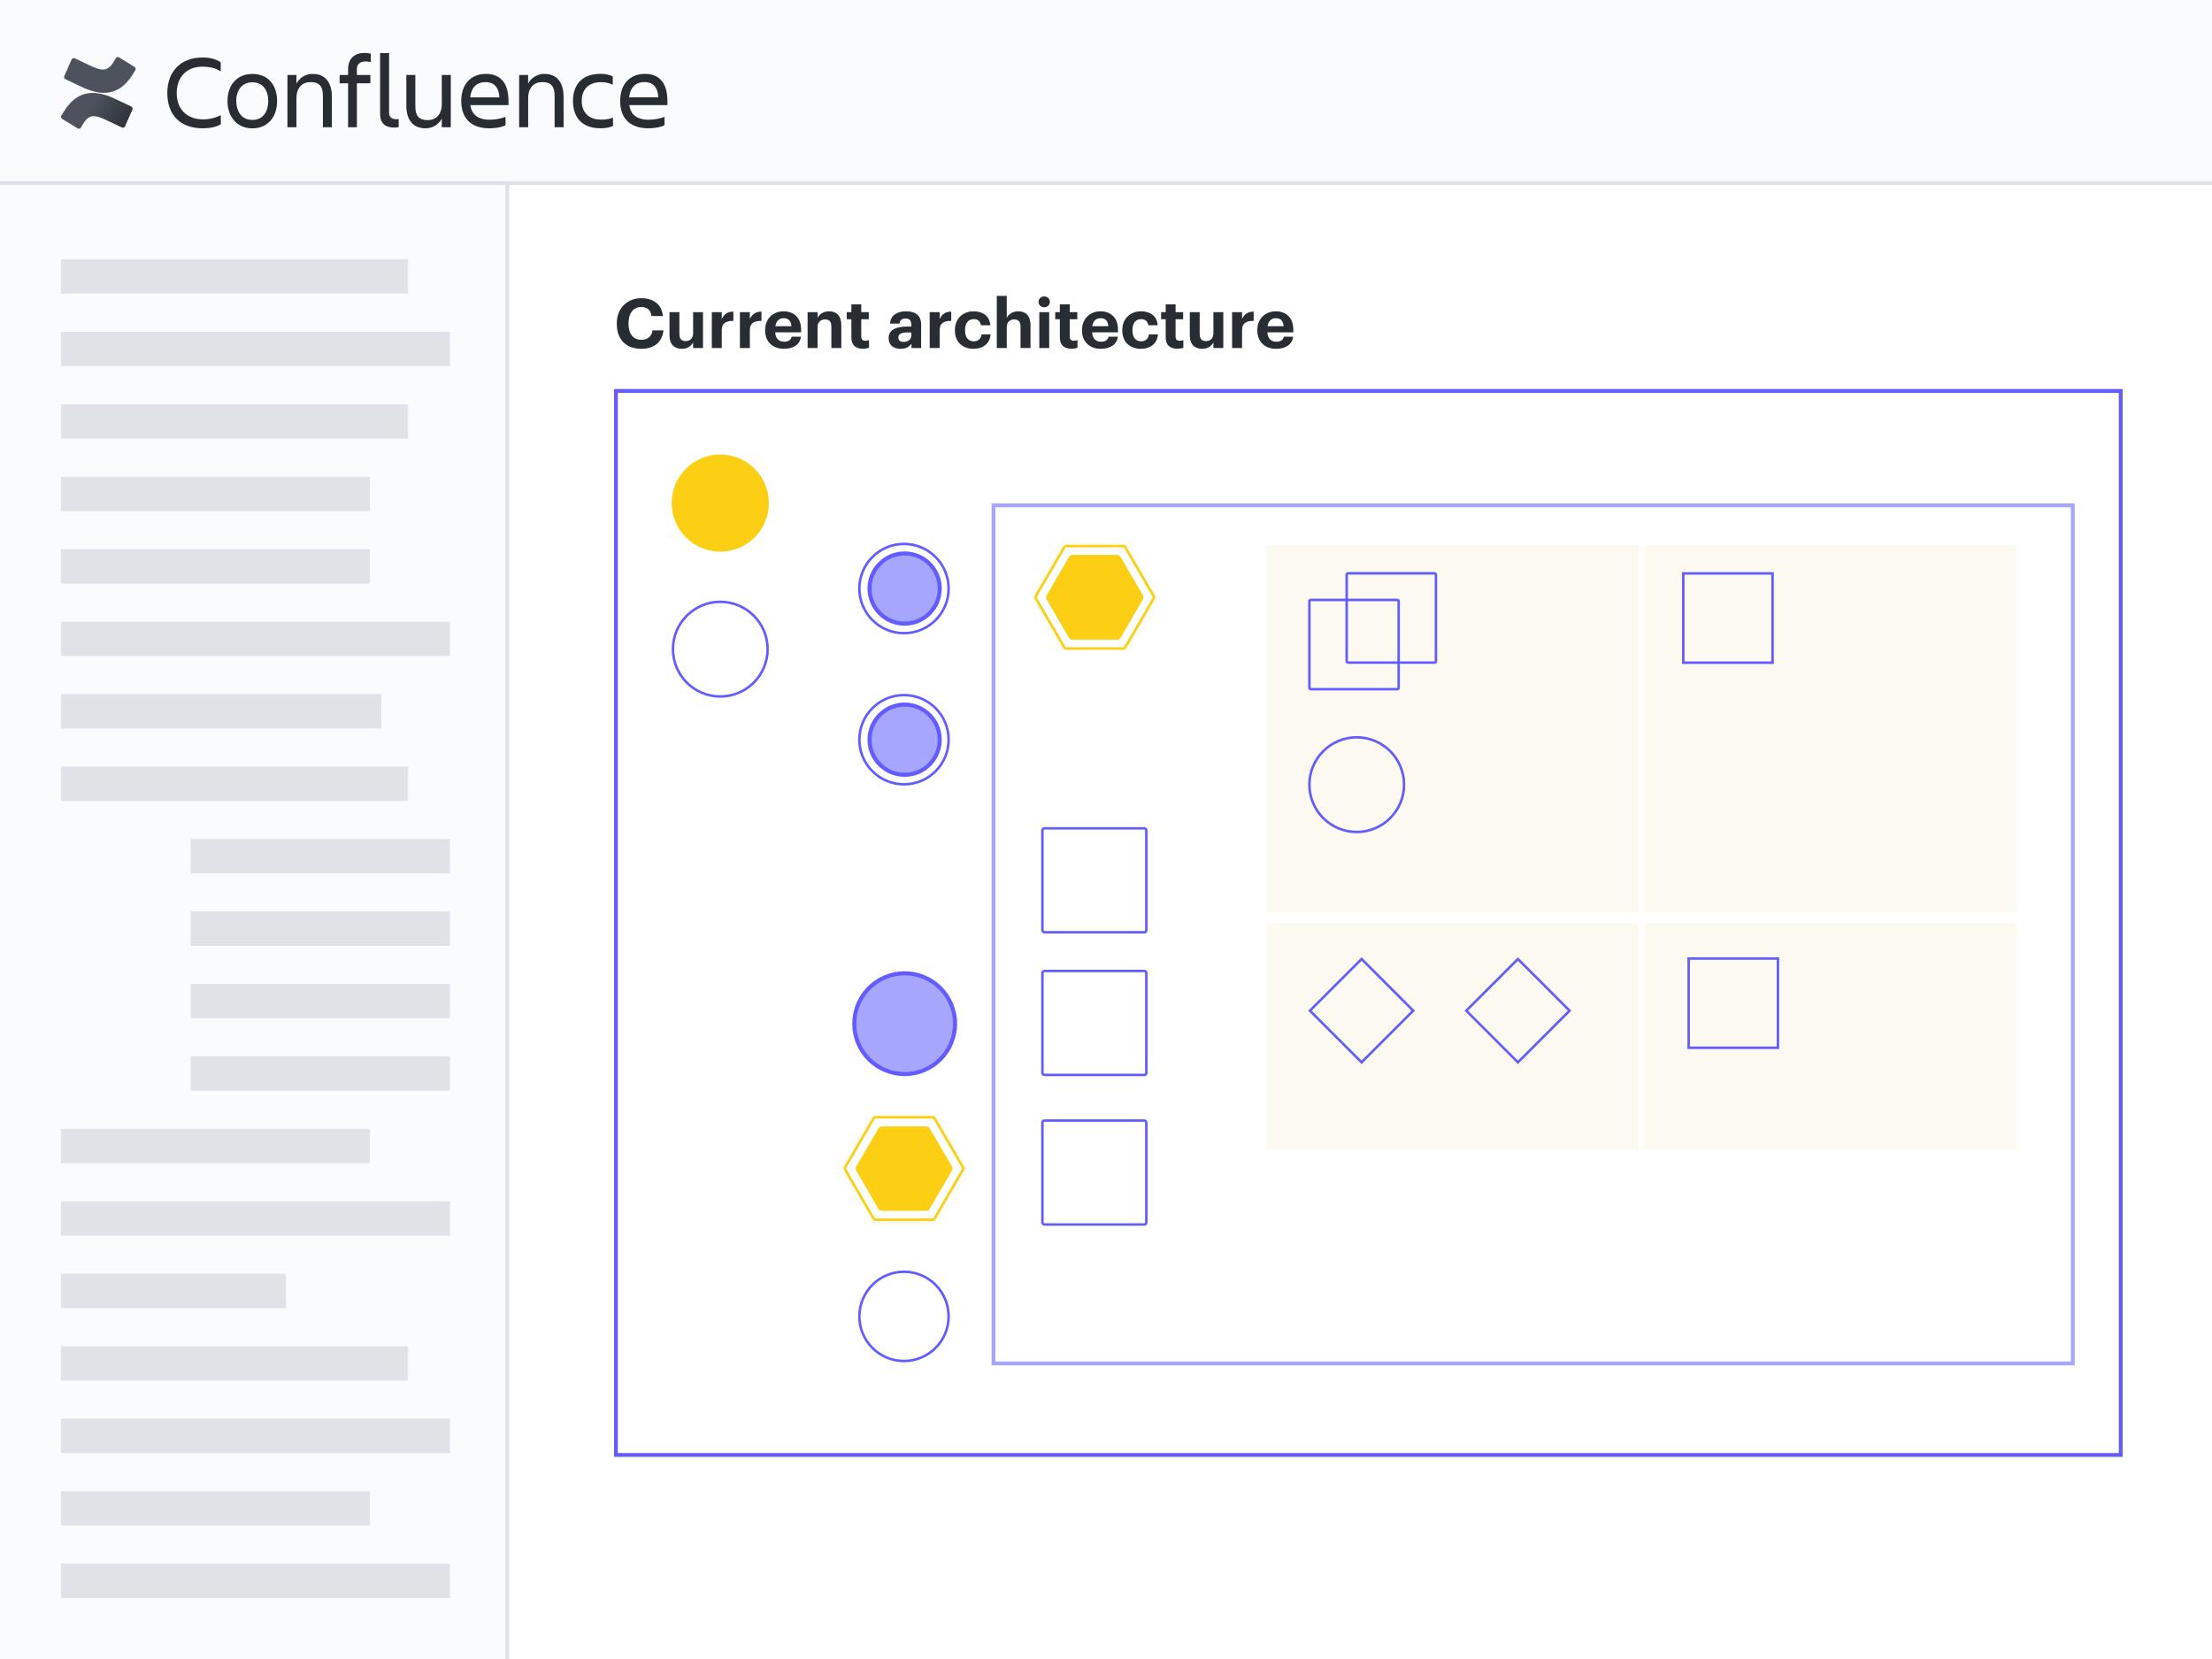 <svg width="540" height="405" viewBox="0 0 540 405" fill="none" xmlns="http://www.w3.org/2000/svg">
<rect x="0" y="0" width="540" height="405" fill="#808080" stroke="none"/>
<g clip-path="url(#clip0)">
<rect width="540" height="405" fill="white"/>
<rect x="-6.518" y="-5.586" width="556.759" height="50.276" fill="#FAFBFC" stroke="#DFE3E8" stroke-width="0.931"/>
<rect x="-18.621" y="44.69" width="142.448" height="375.207" fill="#FAFBFC" stroke="#DFE3E8" stroke-width="0.931"/>
<path d="M53.914 30.324C52.867 31.014 51.208 31.319 49.473 31.319C43.962 31.319 40.844 28.001 40.844 22.718C40.844 17.613 43.959 14.04 49.421 14.04C51.054 14.04 52.687 14.347 53.888 15.214V17.433C52.687 16.668 51.362 16.273 49.421 16.273C45.491 16.273 43.141 18.884 43.141 22.73C43.141 26.576 45.566 29.138 49.549 29.138C51.06 29.151 52.552 28.8 53.9 28.117L53.914 30.324Z" fill="#282C33"/>
<path d="M55.535 24.659C55.535 20.83 57.783 18.049 61.627 18.049C65.47 18.049 67.648 20.83 67.648 24.659C67.648 28.488 65.429 31.331 61.627 31.331C57.824 31.331 55.535 28.488 55.535 24.659ZM57.682 24.659C57.682 27.084 58.88 29.277 61.612 29.277C64.344 29.277 65.49 27.084 65.49 24.659C65.49 22.234 64.316 20.09 61.612 20.09C58.909 20.09 57.667 22.231 57.667 24.659H57.682Z" fill="#282C33"/>
<path d="M81.022 31.064H78.829V23.357C78.829 21.059 77.91 20.038 75.816 20.038C73.785 20.038 72.37 21.39 72.37 23.969V31.064H70.174V18.301H72.361V20.392C72.752 19.668 73.336 19.065 74.048 18.651C74.76 18.237 75.572 18.028 76.396 18.046C79.331 18.046 81.014 20.076 81.014 23.583L81.022 31.064Z" fill="#282C33"/>
<path d="M87.126 18.304H90.418V20.334H87.126V31.067H84.979V20.334H82.914V18.304H84.979V16.9C84.979 14.524 86.308 12.917 89.04 12.917C89.54 12.915 90.039 12.983 90.52 13.12V15.136C90.065 15.05 89.604 15.008 89.142 15.009C87.787 15.009 87.111 15.8 87.111 16.949L87.126 18.304Z" fill="#282C33"/>
<path d="M96.211 31.142C94.12 31.142 92.791 30.147 92.791 27.797V12.966H94.987V27.542C94.987 28.703 95.753 29.1 96.695 29.1C96.909 29.104 97.123 29.095 97.336 29.074V31.04C96.966 31.119 96.589 31.153 96.211 31.142Z" fill="#282C33"/>
<path d="M99.197 18.304H101.393V26.002C101.393 28.299 102.31 29.32 104.404 29.32C106.434 29.32 107.85 27.969 107.85 25.39V18.304H110.046V31.067H107.85V28.972C107.459 29.697 106.875 30.299 106.164 30.713C105.453 31.127 104.641 31.336 103.818 31.319C100.883 31.319 99.197 29.289 99.197 25.782V18.304Z" fill="#282C33"/>
<path d="M119.464 31.319C114.689 31.319 112.598 28.563 112.598 24.648C112.598 20.793 114.741 18.037 118.622 18.037C122.553 18.037 124.134 20.766 124.134 24.648V25.654H114.817C115.124 27.824 116.528 29.228 119.539 29.228C120.86 29.226 122.171 28.992 123.411 28.537V30.568C122.373 31.116 120.766 31.319 119.464 31.319ZM114.793 23.777H121.915C121.787 21.402 120.714 20.05 118.518 20.05C116.197 20.038 115.023 21.544 114.793 23.766V23.777Z" fill="#282C33"/>
<path d="M137.589 31.064H135.393V23.357C135.393 21.059 134.473 20.038 132.382 20.038C130.352 20.038 128.936 21.39 128.936 23.969V31.064H126.74V18.301H128.924V20.392C129.315 19.668 129.899 19.065 130.61 18.651C131.321 18.237 132.133 18.028 132.956 18.046C135.892 18.046 137.577 20.076 137.577 23.583L137.589 31.064Z" fill="#282C33"/>
<path d="M149.661 30.733C148.895 31.142 147.72 31.313 146.549 31.313C142.003 31.313 139.877 28.558 139.877 24.642C139.877 20.787 141.994 18.031 146.549 18.031C147.595 17.996 148.635 18.205 149.586 18.643V20.674C148.679 20.247 147.686 20.037 146.685 20.061C143.369 20.061 142.015 22.153 142.015 24.63C142.015 27.107 143.393 29.199 146.737 29.199C147.724 29.224 148.707 29.068 149.638 28.737L149.661 30.733Z" fill="#282C33"/>
<path d="M158.264 31.319C153.49 31.319 151.398 28.563 151.398 24.648C151.398 20.793 153.542 18.037 157.42 18.037C161.351 18.037 162.931 20.766 162.931 24.648V25.654H153.617C153.925 27.824 155.329 29.228 158.34 29.228C159.664 29.227 160.977 28.993 162.221 28.537V30.568C161.174 31.116 159.567 31.319 158.264 31.319ZM153.58 23.766H160.715C160.585 21.39 159.515 20.038 157.319 20.038C154.995 20.038 153.823 21.544 153.58 23.766Z" fill="#282C33"/>
<path d="M15.557 27.284C15.368 27.574 15.156 27.948 14.977 28.23C14.899 28.361 14.877 28.517 14.914 28.664C14.951 28.812 15.044 28.939 15.174 29.018L18.945 31.339C19.01 31.38 19.083 31.407 19.159 31.419C19.235 31.43 19.313 31.427 19.388 31.409C19.463 31.39 19.533 31.357 19.595 31.312C19.657 31.266 19.709 31.208 19.748 31.142C19.899 30.889 20.093 30.562 20.305 30.214C21.799 27.745 23.302 28.047 26.011 29.343L29.747 31.122C29.817 31.155 29.893 31.174 29.971 31.177C30.048 31.181 30.125 31.169 30.198 31.141C30.271 31.114 30.338 31.073 30.394 31.02C30.451 30.966 30.496 30.902 30.527 30.831L32.323 26.77C32.387 26.631 32.393 26.472 32.341 26.328C32.288 26.184 32.18 26.067 32.041 26.002C31.249 25.631 29.68 24.891 28.27 24.209C23.18 21.749 18.861 21.912 15.557 27.284Z" fill="url(#paint0_linear)"/>
<path d="M32.462 18.069C32.65 17.779 32.865 17.405 33.042 17.121C33.118 16.99 33.141 16.835 33.104 16.688C33.068 16.541 32.976 16.414 32.847 16.334L29.076 14.014C29.011 13.973 28.938 13.947 28.862 13.935C28.786 13.923 28.708 13.926 28.633 13.944C28.559 13.963 28.488 13.996 28.426 14.041C28.364 14.087 28.312 14.145 28.273 14.211C28.125 14.466 27.931 14.791 27.716 15.142C26.211 17.59 24.708 17.3 22.002 16.013L18.263 14.234C18.193 14.201 18.117 14.182 18.039 14.179C17.962 14.175 17.884 14.187 17.811 14.214C17.739 14.242 17.672 14.283 17.616 14.336C17.559 14.389 17.514 14.454 17.483 14.524L15.687 18.585C15.63 18.723 15.628 18.876 15.681 19.015C15.733 19.154 15.838 19.267 15.971 19.331C16.76 19.702 18.329 20.445 19.742 21.124C24.841 23.604 29.161 23.438 32.462 18.069Z" fill="url(#paint1_linear)"/>
<rect x="14.896" y="63.31" width="84.724" height="8.379" fill="#DFE3E8"/>
<rect x="14.896" y="134.069" width="75.414" height="8.379" fill="#DFE3E8"/>
<rect x="14.896" y="310.966" width="54.931" height="8.379" fill="#DFE3E8"/>
<rect x="46.553" y="204.828" width="63.31" height="8.379" fill="#DFE3E8"/>
<rect x="14.896" y="81" width="94.966" height="8.379" fill="#DFE3E8"/>
<rect x="14.896" y="151.759" width="94.966" height="8.379" fill="#DFE3E8"/>
<rect x="14.896" y="328.655" width="84.724" height="8.379" fill="#DFE3E8"/>
<rect x="46.553" y="222.517" width="63.31" height="8.379" fill="#DFE3E8"/>
<rect x="14.896" y="98.69" width="84.724" height="8.379" fill="#DFE3E8"/>
<rect x="14.896" y="275.586" width="75.414" height="8.379" fill="#DFE3E8"/>
<rect x="14.896" y="169.448" width="78.207" height="8.379" fill="#DFE3E8"/>
<rect x="14.896" y="346.345" width="94.966" height="8.379" fill="#DFE3E8"/>
<rect x="14.896" y="381.724" width="94.966" height="8.379" fill="#DFE3E8"/>
<rect x="46.553" y="240.207" width="63.31" height="8.379" fill="#DFE3E8"/>
<rect x="14.896" y="116.379" width="75.414" height="8.379" fill="#DFE3E8"/>
<rect x="14.896" y="293.276" width="94.966" height="8.379" fill="#DFE3E8"/>
<rect x="14.896" y="364.034" width="75.414" height="8.379" fill="#DFE3E8"/>
<rect x="14.896" y="187.138" width="84.724" height="8.379" fill="#DFE3E8"/>
<rect x="46.553" y="257.896" width="63.31" height="8.379" fill="#DFE3E8"/>
<path d="M156.585 85.15C159.535 85.15 161.663 83.625 161.965 80.659H159.3C159.082 82.2 158.043 82.954 156.552 82.954C154.574 82.954 153.435 81.513 153.435 79.033V78.899C153.435 76.419 154.641 74.944 156.535 74.944C158.043 74.944 158.848 75.715 159.049 77.156H161.831C161.546 74.207 159.401 72.799 156.518 72.799C153.116 72.799 150.569 75.279 150.569 78.916V79.05C150.569 82.737 152.664 85.15 156.585 85.15ZM166.423 85.15C167.864 85.15 168.753 84.48 169.205 83.591V84.966H171.618V76.201H169.205V81.346C169.205 82.636 168.401 83.273 167.378 83.273C166.339 83.273 165.853 82.703 165.853 81.513V76.201H163.44V81.849C163.44 84.144 164.714 85.15 166.423 85.15ZM173.769 84.966H176.199V80.575C176.199 78.899 177.238 78.312 179.031 78.329V76.067C177.606 76.084 176.752 76.704 176.199 77.877V76.201H173.769V84.966ZM180.626 84.966H183.056V80.575C183.056 78.899 184.095 78.312 185.888 78.329V76.067C184.464 76.084 183.609 76.704 183.056 77.877V76.201H180.626V84.966ZM191.358 85.15C193.755 85.15 195.263 84.094 195.548 82.2H193.252C193.101 82.938 192.548 83.424 191.425 83.424C190.101 83.424 189.314 82.586 189.247 81.128H195.565V80.457C195.565 77.324 193.554 76 191.291 76C188.744 76 186.783 77.793 186.783 80.558V80.692C186.783 83.491 188.71 85.15 191.358 85.15ZM189.28 79.636C189.465 78.396 190.202 77.676 191.291 77.676C192.448 77.676 193.118 78.312 193.202 79.636H189.28ZM197.155 84.966H199.585V79.904C199.585 78.614 200.373 77.977 201.412 77.977C202.485 77.977 202.954 78.547 202.954 79.737V84.966H205.384V79.385C205.384 77.039 204.16 76 202.434 76C200.976 76 200.021 76.72 199.585 77.592V76.201H197.155V84.966ZM210.667 85.133C211.32 85.133 211.806 85.016 212.142 84.898V83.022C211.857 83.139 211.588 83.189 211.22 83.189C210.6 83.189 210.248 82.854 210.248 82.15V77.927H212.091V76.201H210.248V74.307H207.835V76.201H206.712V77.927H207.835V82.368C207.835 84.195 208.823 85.133 210.667 85.133ZM219.861 85.15C221.235 85.15 222.006 84.614 222.509 83.91V84.966H224.872V79.251C224.872 76.871 223.347 76 221.202 76C219.057 76 217.414 76.921 217.264 78.999H219.559C219.66 78.245 220.096 77.759 221.051 77.759C222.157 77.759 222.475 78.329 222.475 79.368V79.72H221.487C218.805 79.72 216.928 80.491 216.928 82.536C216.928 84.379 218.269 85.15 219.861 85.15ZM220.582 83.457C219.694 83.457 219.308 83.038 219.308 82.401C219.308 81.463 220.129 81.161 221.537 81.161H222.475V81.899C222.475 82.871 221.654 83.457 220.582 83.457ZM226.958 84.966H229.388V80.575C229.388 78.899 230.427 78.312 232.22 78.329V76.067C230.795 76.084 229.941 76.704 229.388 77.877V76.201H226.958V84.966ZM237.623 85.15C240.17 85.15 241.679 83.709 241.813 81.631H239.617C239.5 82.753 238.712 83.323 237.74 83.323C236.383 83.323 235.595 82.418 235.595 80.659V80.525C235.595 78.849 236.433 77.91 237.69 77.91C238.679 77.91 239.299 78.379 239.466 79.402H241.762C241.545 76.888 239.668 76 237.64 76C235.143 76 233.115 77.726 233.115 80.558V80.692C233.115 83.558 235.059 85.15 237.623 85.15ZM243.34 84.966H245.77V79.904C245.77 78.614 246.557 77.977 247.596 77.977C248.669 77.977 249.138 78.547 249.138 79.737V84.966H251.568V79.385C251.568 77.039 250.345 76 248.619 76C247.161 76 246.206 76.72 245.77 77.592V72.229H243.34V84.966ZM253.717 84.966H256.131V76.201H253.717V84.966ZM254.907 75.011C255.695 75.011 256.298 74.441 256.298 73.687C256.298 72.933 255.695 72.363 254.907 72.363C254.136 72.363 253.533 72.933 253.533 73.687C253.533 74.441 254.136 75.011 254.907 75.011ZM261.565 85.133C262.218 85.133 262.704 85.016 263.039 84.898V83.022C262.754 83.139 262.486 83.189 262.118 83.189C261.497 83.189 261.146 82.854 261.146 82.15V77.927H262.989V76.201H261.146V74.307H258.732V76.201H257.609V77.927H258.732V82.368C258.732 84.195 259.721 85.133 261.565 85.133ZM268.72 85.15C271.116 85.15 272.624 84.094 272.909 82.2H270.613C270.463 82.938 269.91 83.424 268.787 83.424C267.463 83.424 266.675 82.586 266.608 81.128H272.926V80.457C272.926 77.324 270.915 76 268.653 76C266.105 76 264.145 77.793 264.145 80.558V80.692C264.145 83.491 266.072 85.15 268.72 85.15ZM266.642 79.636C266.826 78.396 267.563 77.676 268.653 77.676C269.809 77.676 270.479 78.312 270.563 79.636H266.642ZM278.489 85.15C281.036 85.15 282.544 83.709 282.678 81.631H280.483C280.365 82.753 279.578 83.323 278.606 83.323C277.248 83.323 276.461 82.418 276.461 80.659V80.525C276.461 78.849 277.299 77.91 278.556 77.91C279.544 77.91 280.164 78.379 280.332 79.402H282.628C282.41 76.888 280.533 76 278.505 76C276.008 76 273.98 77.726 273.98 80.558V80.692C273.98 83.558 275.924 85.15 278.489 85.15ZM287.406 85.133C288.06 85.133 288.546 85.016 288.881 84.898V83.022C288.596 83.139 288.328 83.189 287.959 83.189C287.339 83.189 286.987 82.854 286.987 82.15V77.927H288.831V76.201H286.987V74.307H284.574V76.201H283.451V77.927H284.574V82.368C284.574 84.195 285.563 85.133 287.406 85.133ZM293.439 85.15C294.88 85.15 295.768 84.48 296.22 83.591V84.966H298.634V76.201H296.22V81.346C296.22 82.636 295.416 83.273 294.394 83.273C293.355 83.273 292.869 82.703 292.869 81.513V76.201H290.455V81.849C290.455 84.144 291.729 85.15 293.439 85.15ZM300.784 84.966H303.214V80.575C303.214 78.899 304.253 78.312 306.046 78.329V76.067C304.622 76.084 303.767 76.704 303.214 77.877V76.201H300.784V84.966ZM311.516 85.15C313.913 85.15 315.421 84.094 315.706 82.2H313.41C313.259 82.938 312.706 83.424 311.583 83.424C310.259 83.424 309.472 82.586 309.405 81.128H315.723V80.457C315.723 77.324 313.712 76 311.449 76C308.902 76 306.941 77.793 306.941 80.558V80.692C306.941 83.491 308.868 85.15 311.516 85.15ZM309.438 79.636C309.623 78.396 310.36 77.676 311.449 77.676C312.606 77.676 313.276 78.312 313.36 79.636H309.438Z" fill="#282C33"/>
<rect x="242.534" y="123.362" width="263.483" height="209.483" stroke="#A7A6FF" stroke-width="0.931"/>
<circle cx="220.842" cy="143.678" r="8.566" fill="#A7A6FF"/>
<circle cx="220.842" cy="143.678" r="8.566" stroke="#635DFF"/>
<circle cx="220.685" cy="143.679" r="10.895" stroke="#635DFF" stroke-width="0.615"/>
<circle cx="220.842" cy="180.58" r="8.566" fill="#A7A6FF"/>
<circle cx="220.842" cy="180.58" r="8.566" stroke="#635DFF"/>
<circle cx="220.849" cy="249.904" r="12.297" fill="#A7A6FF"/>
<circle cx="220.849" cy="249.904" r="12.297" stroke="#635DFF"/>
<circle cx="220.685" cy="180.58" r="10.895" stroke="#635DFF" stroke-width="0.615"/>
<circle cx="220.685" cy="321.36" r="10.895" stroke="#635DFF" stroke-width="0.615"/>
<circle cx="175.838" cy="122.813" r="11.861" fill="#FCCE14"/>
<circle cx="175.838" cy="158.473" r="11.554" stroke="#635DFF" stroke-width="0.615"/>
<mask id="path-44-inside-1" fill="white">
<rect x="257.324" y="240.006" width="19.567" height="19.567" rx="0.603"/>
</mask>
<rect x="257.324" y="240.006" width="19.567" height="19.567" rx="0.603" fill="#635DFF" stroke="#635DFF" stroke-width="1.23" mask="url(#path-44-inside-1)"/>
<rect x="254.479" y="237.04" width="25.373" height="25.373" rx="0.494" stroke="#635DFF" stroke-width="0.615"/>
<mask id="path-46-inside-2" fill="white">
<rect x="257.324" y="276.524" width="19.567" height="19.567" rx="0.603"/>
</mask>
<rect x="257.324" y="276.524" width="19.567" height="19.567" rx="0.603" fill="#635DFF" stroke="#635DFF" stroke-width="1.23" mask="url(#path-46-inside-2)"/>
<rect x="254.479" y="273.556" width="25.373" height="25.373" rx="0.494" stroke="#635DFF" stroke-width="0.615"/>
<mask id="path-48-inside-3" fill="white">
<rect x="257.324" y="205.185" width="19.567" height="19.567" rx="0.603"/>
</mask>
<rect x="257.324" y="205.185" width="19.567" height="19.567" rx="0.603" fill="#635DFF" stroke="#635DFF" stroke-width="1.23" mask="url(#path-48-inside-3)"/>
<rect x="254.479" y="202.219" width="25.373" height="25.373" rx="0.494" stroke="#635DFF" stroke-width="0.615"/>
<path d="M215.33 275.48C215.132 275.48 214.95 275.585 214.85 275.756L209.475 285.003C209.374 285.175 209.374 285.388 209.475 285.561L214.85 294.808C214.95 294.979 215.132 295.084 215.33 295.084H226.088C226.286 295.084 226.469 294.979 226.568 294.808L231.943 285.561C232.044 285.388 232.044 285.175 231.943 285.003L226.568 275.756C226.469 275.585 226.286 275.48 226.088 275.48H215.33Z" fill="#FCCE14"/>
<path d="M215.33 275.48C215.132 275.48 214.95 275.585 214.85 275.756L209.475 285.003C209.374 285.175 209.374 285.388 209.475 285.561L214.85 294.808C214.95 294.979 215.132 295.084 215.33 295.084H226.088C226.286 295.084 226.469 294.979 226.568 294.808L231.943 285.561C232.044 285.388 232.044 285.175 231.943 285.003L226.568 275.756C226.469 275.585 226.286 275.48 226.088 275.48H215.33Z" stroke="#FCCE14"/>
<mask id="path-51-inside-4" fill="white">
<path d="M226.071 295.053C226.269 295.053 226.452 294.948 226.551 294.777L231.908 285.561C232.009 285.388 232.009 285.175 231.908 285.003L226.551 275.787C226.452 275.616 226.269 275.51 226.071 275.51H215.351C215.153 275.51 214.971 275.616 214.871 275.787L209.514 285.003C209.414 285.175 209.414 285.388 209.514 285.561L214.871 294.777C214.971 294.948 215.153 295.053 215.351 295.053H226.071ZM226.589 294.839C226.489 295.01 226.307 295.115 226.109 295.115H215.314C215.116 295.115 214.933 295.01 214.834 294.839L209.44 285.561C209.339 285.388 209.339 285.175 209.44 285.003L214.834 275.725C214.933 275.554 215.116 275.449 215.314 275.449H226.109C226.307 275.449 226.489 275.554 226.589 275.725L231.983 285.003C232.083 285.175 232.083 285.388 231.983 285.561L226.589 294.839Z"/>
</mask>
<path d="M226.071 295.053C226.269 295.053 226.452 294.948 226.551 294.777L231.908 285.561C232.009 285.388 232.009 285.175 231.908 285.003L226.551 275.787C226.452 275.616 226.269 275.51 226.071 275.51H215.351C215.153 275.51 214.971 275.616 214.871 275.787L209.514 285.003C209.414 285.175 209.414 285.388 209.514 285.561L214.871 294.777C214.971 294.948 215.153 295.053 215.351 295.053H226.071ZM226.589 294.839C226.489 295.01 226.307 295.115 226.109 295.115H215.314C215.116 295.115 214.933 295.01 214.834 294.839L209.44 285.561C209.339 285.388 209.339 285.175 209.44 285.003L214.834 275.725C214.933 275.554 215.116 275.449 215.314 275.449H226.109C226.307 275.449 226.489 275.554 226.589 275.725L231.983 285.003C232.083 285.175 232.083 285.388 231.983 285.561L226.589 294.839Z" fill="#FCCE14"/>
<path d="M231.983 285.003L231.451 285.312L231.983 285.003ZM231.983 285.561L231.451 285.252L231.983 285.561ZM226.589 275.725L226.057 276.034L226.589 275.725ZM214.834 275.725L215.365 276.034L214.834 275.725ZM209.44 285.561L209.971 285.252L209.44 285.561ZM209.44 285.003L209.971 285.312L209.44 285.003ZM226.589 294.839L227.12 295.148L226.589 294.839ZM214.871 294.777L214.34 295.086L214.871 294.777ZM209.514 285.003L210.046 285.312L209.514 285.003ZM209.514 285.561L210.046 285.252L209.514 285.561ZM214.871 275.787L214.34 275.478L214.871 275.787ZM226.551 275.787L227.083 275.478L226.551 275.787ZM231.908 285.561L231.377 285.252L231.908 285.561ZM231.908 285.003L231.377 285.312L231.908 285.003ZM226.551 294.777L227.083 295.086L226.551 294.777ZM226.02 294.468L231.377 285.252L232.44 285.87L227.083 295.086L226.02 294.468ZM231.377 285.312L226.02 276.096L227.083 275.478L232.44 284.694L231.377 285.312ZM226.071 276.125H215.351V274.896H226.071V276.125ZM215.403 276.096L210.046 285.312L208.983 284.694L214.34 275.478L215.403 276.096ZM210.046 285.252L215.403 294.468L214.34 295.086L208.983 285.87L210.046 285.252ZM215.351 294.438H226.071V295.668H215.351V294.438ZM226.109 295.73H215.314V294.5H226.109V295.73ZM214.302 295.148L208.908 285.87L209.971 285.252L215.365 294.53L214.302 295.148ZM208.908 284.694L214.302 275.416L215.365 276.034L209.971 285.312L208.908 284.694ZM215.314 274.834H226.109V276.063H215.314V274.834ZM227.12 275.416L232.515 284.694L231.451 285.312L226.057 276.034L227.12 275.416ZM232.515 285.87L227.12 295.148L226.057 294.53L231.451 285.252L232.515 285.87ZM232.515 284.694C232.726 285.057 232.726 285.506 232.515 285.87L231.451 285.252C231.441 285.27 231.441 285.293 231.451 285.312L232.515 284.694ZM226.109 274.834C226.526 274.834 226.911 275.055 227.12 275.416L226.057 276.034C226.068 276.052 226.088 276.063 226.109 276.063V274.834ZM214.302 275.416C214.512 275.055 214.897 274.834 215.314 274.834V276.063C215.335 276.063 215.355 276.052 215.365 276.034L214.302 275.416ZM208.908 285.87C208.697 285.506 208.697 285.057 208.908 284.694L209.971 285.312C209.982 285.293 209.982 285.27 209.971 285.252L208.908 285.87ZM215.314 295.73C214.897 295.73 214.512 295.508 214.302 295.148L215.365 294.53C215.355 294.511 215.335 294.5 215.314 294.5V295.73ZM226.109 294.5C226.088 294.5 226.068 294.511 226.057 294.53L227.12 295.148C226.911 295.508 226.526 295.73 226.109 295.73V294.5ZM215.403 294.468C215.392 294.45 215.372 294.438 215.351 294.438V295.668C214.934 295.668 214.549 295.446 214.34 295.086L215.403 294.468ZM210.046 285.312C210.057 285.293 210.057 285.27 210.046 285.252L208.983 285.87C208.771 285.506 208.771 285.057 208.983 284.694L210.046 285.312ZM215.351 276.125C215.372 276.125 215.392 276.114 215.403 276.096L214.34 275.478C214.549 275.117 214.934 274.896 215.351 274.896V276.125ZM226.02 276.096C226.031 276.114 226.05 276.125 226.071 276.125V274.896C226.488 274.896 226.874 275.117 227.083 275.478L226.02 276.096ZM231.377 285.252C231.366 285.27 231.366 285.293 231.377 285.312L232.44 284.694C232.651 285.057 232.651 285.506 232.44 285.87L231.377 285.252ZM227.083 295.086C226.874 295.446 226.488 295.668 226.071 295.668V294.438C226.05 294.438 226.031 294.45 226.02 294.468L227.083 295.086Z" fill="#FCCE14" mask="url(#path-51-inside-4)"/>
<path d="M213.671 272.75C213.522 272.75 213.385 272.829 213.31 272.958L206.283 285.046C206.207 285.176 206.207 285.337 206.283 285.467L213.31 297.555C213.385 297.684 213.522 297.763 213.671 297.763H227.734C227.883 297.763 228.021 297.684 228.096 297.555L228.361 297.709L228.096 297.555L235.123 285.467C235.199 285.337 235.199 285.176 235.123 285.046L228.096 272.958C228.021 272.829 227.883 272.75 227.734 272.75H213.671Z" stroke="#FCCE14" stroke-width="0.615"/>
<mask id="path-54-inside-5" fill="white">
<path d="M227.712 298.03C227.97 298.03 228.21 297.892 228.339 297.669L235.342 285.621C235.473 285.395 235.473 285.117 235.342 284.891L228.339 272.844C228.21 272.62 227.97 272.483 227.712 272.483H213.698C213.439 272.483 213.2 272.62 213.07 272.844L206.068 284.891C205.936 285.117 205.936 285.395 206.068 285.621L213.07 297.669C213.2 297.892 213.439 298.03 213.698 298.03H227.712ZM228.388 297.75C228.258 297.973 228.019 298.111 227.761 298.111H213.649C213.39 298.111 213.151 297.973 213.021 297.75L205.97 285.621C205.839 285.396 205.839 285.117 205.97 284.891L213.021 272.763C213.151 272.539 213.39 272.402 213.649 272.402H227.761C228.019 272.402 228.258 272.539 228.388 272.763L235.44 284.891C235.571 285.117 235.571 285.396 235.44 285.621L228.388 297.75Z"/>
</mask>
<path d="M235.44 284.891L235.971 284.582L235.44 284.891ZM235.44 285.621L235.971 285.93L235.44 285.621ZM228.388 272.763L228.92 272.454L228.388 272.763ZM213.021 272.763L212.49 272.454L213.021 272.763ZM205.97 285.621L205.438 285.93L205.97 285.621ZM205.97 284.891L205.438 284.582L205.97 284.891ZM213.021 297.75L212.49 298.059L213.021 297.75ZM228.388 297.75L227.857 297.441L228.388 297.75ZM213.07 297.669L212.539 297.978L213.07 297.669ZM206.068 284.891L205.536 284.583L206.068 284.891ZM206.068 285.621L205.536 285.93L206.068 285.621ZM228.339 272.844L227.808 273.153L228.339 272.844ZM235.342 285.621L235.874 285.93L235.342 285.621ZM235.342 284.891L235.874 284.583L235.342 284.891ZM228.339 297.669L227.808 297.36L228.339 297.669ZM227.808 297.36L234.811 285.312L235.874 285.93L228.871 297.978L227.808 297.36ZM234.811 285.2L227.808 273.153L228.871 272.535L235.874 284.583L234.811 285.2ZM227.712 273.097H213.698V271.868H227.712V273.097ZM213.602 273.153L206.599 285.2L205.536 284.583L212.539 272.535L213.602 273.153ZM206.599 285.312L213.602 297.36L212.539 297.978L205.536 285.93L206.599 285.312ZM213.698 297.415H227.712V298.645H213.698V297.415ZM227.761 298.726H213.649V297.496H227.761V298.726ZM212.49 298.059L205.438 285.93L206.501 285.312L213.553 297.441L212.49 298.059ZM205.438 284.582L212.49 272.454L213.553 273.072L206.501 285.2L205.438 284.582ZM213.649 271.787H227.761V273.017H213.649V271.787ZM228.92 272.454L235.971 284.582L234.908 285.2L227.857 273.072L228.92 272.454ZM235.971 285.93L228.92 298.059L227.857 297.441L234.908 285.312L235.971 285.93ZM235.971 284.582C236.214 284.999 236.214 285.514 235.971 285.93L234.908 285.312C234.928 285.278 234.928 285.235 234.908 285.2L235.971 284.582ZM227.761 271.787C228.238 271.787 228.68 272.041 228.92 272.454L227.857 273.072C227.837 273.038 227.8 273.017 227.761 273.017V271.787ZM212.49 272.454C212.73 272.041 213.171 271.787 213.649 271.787V273.017C213.609 273.017 213.573 273.038 213.553 273.072L212.49 272.454ZM205.438 285.93C205.196 285.514 205.196 284.999 205.438 284.582L206.501 285.2C206.481 285.235 206.481 285.278 206.501 285.312L205.438 285.93ZM213.649 298.726C213.171 298.726 212.73 298.472 212.49 298.059L213.553 297.441C213.573 297.475 213.609 297.496 213.649 297.496V298.726ZM227.761 297.496C227.8 297.496 227.837 297.475 227.857 297.441L228.92 298.059C228.68 298.472 228.238 298.726 227.761 298.726V297.496ZM213.602 297.36C213.622 297.394 213.658 297.415 213.698 297.415V298.645C213.22 298.645 212.779 298.391 212.539 297.978L213.602 297.36ZM206.599 285.2C206.579 285.235 206.579 285.278 206.599 285.312L205.536 285.93C205.294 285.513 205.294 284.999 205.536 284.583L206.599 285.2ZM213.698 273.097C213.658 273.097 213.622 273.118 213.602 273.153L212.539 272.535C212.779 272.122 213.22 271.868 213.698 271.868V273.097ZM227.808 273.153C227.788 273.118 227.751 273.097 227.712 273.097V271.868C228.189 271.868 228.631 272.122 228.871 272.535L227.808 273.153ZM234.811 285.312C234.831 285.278 234.831 285.235 234.811 285.2L235.874 284.583C236.116 284.999 236.116 285.513 235.874 285.93L234.811 285.312ZM228.871 297.978C228.631 298.391 228.189 298.645 227.712 298.645V297.415C227.751 297.415 227.788 297.394 227.808 297.36L228.871 297.978Z" fill="#FCCE14" mask="url(#path-54-inside-5)"/>
<path d="M261.885 136.029C261.687 136.029 261.504 136.134 261.405 136.305L256.029 145.552C255.929 145.725 255.929 145.938 256.029 146.111L261.405 155.358C261.504 155.529 261.687 155.634 261.885 155.634H272.643C272.84 155.634 273.023 155.529 273.123 155.358L278.498 146.111C278.598 145.938 278.598 145.725 278.498 145.552L273.123 136.305C273.023 136.134 272.84 136.029 272.643 136.029H261.885Z" fill="#FCCE14"/>
<path d="M261.885 136.029C261.687 136.029 261.504 136.134 261.405 136.305L256.029 145.552C255.929 145.725 255.929 145.938 256.029 146.111L261.405 155.358C261.504 155.529 261.687 155.634 261.885 155.634H272.643C272.84 155.634 273.023 155.529 273.123 155.358L278.498 146.111C278.598 145.938 278.598 145.725 278.498 145.552L273.123 136.305C273.023 136.134 272.84 136.029 272.643 136.029H261.885Z" stroke="#FCCE14"/>
<path d="M272.624 155.603C272.822 155.603 273.005 155.498 273.104 155.327L278.461 146.111C278.561 145.938 278.561 145.725 278.461 145.553L273.104 136.337C273.005 136.166 272.822 136.061 272.624 136.061H261.904C261.706 136.061 261.523 136.166 261.424 136.337L256.067 145.553C255.967 145.725 255.967 145.938 256.067 146.111L261.424 155.327C261.523 155.498 261.706 155.603 261.904 155.603H272.624ZM273.142 155.389C273.042 155.56 272.859 155.665 272.662 155.665H261.867C261.669 155.665 261.486 155.56 261.386 155.389L255.992 146.111C255.892 145.938 255.892 145.725 255.992 145.553L261.386 136.275C261.486 136.104 261.669 135.999 261.867 135.999H272.662C272.859 135.999 273.042 136.104 273.142 136.275L278.536 145.553C278.636 145.725 278.636 145.938 278.536 146.111L273.142 155.389Z" fill="#FCCE14"/>
<path d="M272.624 155.603C272.822 155.603 273.005 155.498 273.104 155.327L278.461 146.111C278.561 145.938 278.561 145.725 278.461 145.553L273.104 136.337C273.005 136.166 272.822 136.061 272.624 136.061H261.904C261.706 136.061 261.523 136.166 261.424 136.337L256.067 145.553C255.967 145.725 255.967 145.938 256.067 146.111L261.424 155.327C261.523 155.498 261.706 155.603 261.904 155.603H272.624ZM273.142 155.389C273.042 155.56 272.859 155.665 272.662 155.665H261.867C261.669 155.665 261.486 155.56 261.386 155.389L255.992 146.111C255.892 145.938 255.892 145.725 255.992 145.553L261.386 136.275C261.486 136.104 261.669 135.999 261.867 135.999H272.662C272.859 135.999 273.042 136.104 273.142 136.275L278.536 145.553C278.636 145.725 278.636 145.938 278.536 146.111L273.142 155.389Z" stroke="#FCCE14"/>
<path d="M260.228 133.299C260.079 133.299 259.941 133.378 259.866 133.507L252.839 145.595C252.764 145.725 252.764 145.886 252.839 146.016L259.866 158.104C259.941 158.233 260.079 158.312 260.228 158.312H274.291C274.44 158.312 274.578 158.233 274.653 158.104L274.917 158.258L274.653 158.104L281.68 146.016C281.756 145.886 281.756 145.725 281.68 145.595L274.653 133.507C274.578 133.378 274.44 133.299 274.291 133.299H260.228Z" stroke="#FCCE14" stroke-width="0.615"/>
<mask id="path-59-inside-6" fill="white">
<path d="M274.265 158.581C274.523 158.581 274.762 158.443 274.892 158.219L281.895 146.172C282.026 145.946 282.026 145.668 281.895 145.442L274.892 133.394C274.762 133.171 274.523 133.033 274.265 133.033H260.251C259.992 133.033 259.753 133.171 259.623 133.394L252.62 145.442C252.489 145.668 252.489 145.946 252.62 146.172L259.623 158.219C259.753 158.443 259.992 158.581 260.251 158.581H274.265ZM274.941 158.3C274.811 158.524 274.572 158.661 274.314 158.661H260.202C259.943 158.661 259.704 158.524 259.574 158.3L252.523 146.172C252.392 145.946 252.392 145.668 252.523 145.442L259.574 133.313C259.704 133.09 259.943 132.952 260.202 132.952H274.314C274.572 132.952 274.811 133.09 274.941 133.313L281.993 145.442C282.124 145.668 282.124 145.946 281.993 146.172L274.941 158.3Z"/>
</mask>
<path d="M281.993 145.442L282.524 145.133L281.993 145.442ZM281.993 146.172L282.524 146.481L281.993 146.172ZM274.941 133.313L275.473 133.004L274.941 133.313ZM259.574 133.313L259.043 133.004L259.574 133.313ZM252.523 146.172L251.991 146.481L252.523 146.172ZM252.523 145.442L251.991 145.133L252.523 145.442ZM259.574 158.3L259.043 158.609L259.574 158.3ZM274.941 158.3L274.41 157.991L274.941 158.3ZM259.623 158.219L259.091 158.528L259.623 158.219ZM252.62 145.442L252.089 145.133L252.62 145.442ZM252.62 146.172L252.089 146.481L252.62 146.172ZM274.892 133.394L274.361 133.703L274.892 133.394ZM281.895 146.172L282.427 146.481L281.895 146.172ZM281.895 145.442L282.427 145.133L281.895 145.442ZM274.892 158.219L274.361 157.91L274.892 158.219ZM274.361 157.91L281.363 145.863L282.427 146.481L275.424 158.528L274.361 157.91ZM281.363 145.751L274.361 133.703L275.424 133.085L282.427 145.133L281.363 145.751ZM274.265 133.648H260.251V132.418H274.265V133.648ZM260.155 133.703L253.152 145.751L252.089 145.133L259.091 133.085L260.155 133.703ZM253.152 145.863L260.155 157.91L259.091 158.528L252.089 146.481L253.152 145.863ZM260.251 157.966H274.265V159.195H260.251V157.966ZM274.314 159.276H260.202V158.047H274.314V159.276ZM259.043 158.609L251.991 146.481L253.054 145.863L260.106 157.991L259.043 158.609ZM251.991 145.133L259.043 133.004L260.106 133.622L253.054 145.751L251.991 145.133ZM260.202 132.338H274.314V133.567H260.202V132.338ZM275.473 133.004L282.524 145.133L281.461 145.751L274.41 133.622L275.473 133.004ZM282.524 146.481L275.473 158.609L274.41 157.991L281.461 145.863L282.524 146.481ZM282.524 145.133C282.766 145.55 282.766 146.064 282.524 146.481L281.461 145.863C281.481 145.828 281.481 145.786 281.461 145.751L282.524 145.133ZM274.314 132.338C274.791 132.338 275.233 132.592 275.473 133.004L274.41 133.622C274.39 133.588 274.353 133.567 274.314 133.567V132.338ZM259.043 133.004C259.283 132.592 259.724 132.338 260.202 132.338V133.567C260.162 133.567 260.126 133.588 260.106 133.622L259.043 133.004ZM251.991 146.481C251.749 146.064 251.749 145.55 251.991 145.133L253.054 145.751C253.034 145.786 253.034 145.828 253.054 145.863L251.991 146.481ZM260.202 159.276C259.724 159.276 259.283 159.022 259.043 158.609L260.106 157.991C260.126 158.026 260.162 158.047 260.202 158.047V159.276ZM274.314 158.047C274.353 158.047 274.39 158.026 274.41 157.991L275.473 158.609C275.233 159.022 274.791 159.276 274.314 159.276V158.047ZM260.155 157.91C260.174 157.945 260.211 157.966 260.251 157.966V159.195C259.773 159.195 259.331 158.941 259.091 158.528L260.155 157.91ZM253.152 145.751C253.132 145.786 253.132 145.828 253.152 145.863L252.089 146.481C251.847 146.064 251.847 145.55 252.089 145.133L253.152 145.751ZM260.251 133.648C260.211 133.648 260.174 133.669 260.155 133.703L259.091 133.085C259.331 132.672 259.773 132.418 260.251 132.418V133.648ZM274.361 133.703C274.341 133.669 274.304 133.648 274.265 133.648V132.418C274.742 132.418 275.184 132.672 275.424 133.085L274.361 133.703ZM281.363 145.863C281.383 145.828 281.383 145.786 281.363 145.751L282.427 145.133C282.669 145.55 282.669 146.064 282.427 146.481L281.363 145.863ZM275.424 158.528C275.184 158.941 274.742 159.195 274.265 159.195V157.966C274.304 157.966 274.341 157.945 274.361 157.91L275.424 158.528Z" fill="#FCCE14" mask="url(#path-59-inside-6)"/>
<rect x="309.139" y="133.086" width="90.936" height="89.618" fill="#FCFAF0"/>
<rect x="309.139" y="225.339" width="90.936" height="55.352" fill="#FCFAF0"/>
<rect x="401.391" y="133.086" width="90.936" height="89.618" fill="#FCFAF0"/>
<rect x="401.391" y="225.339" width="90.936" height="55.352" fill="#FCFAF0"/>
<rect x="410.927" y="139.982" width="21.79" height="21.79" stroke="#635DFF" stroke-width="0.615"/>
<rect x="412.245" y="233.997" width="21.79" height="21.79" stroke="#635DFF" stroke-width="0.615"/>
<rect x="319.788" y="246.731" width="17.829" height="17.829" transform="rotate(-45 319.788 246.731)" stroke="#635DFF" stroke-width="0.615"/>
<rect x="357.952" y="246.731" width="17.829" height="17.829" transform="rotate(-45 357.952 246.731)" stroke="#635DFF" stroke-width="0.615"/>
<rect x="328.757" y="139.963" width="21.79" height="21.79" rx="0.32" stroke="#635DFF" stroke-width="0.615"/>
<rect x="319.653" y="146.46" width="21.79" height="21.79" rx="0.32" stroke="#635DFF" stroke-width="0.615"/>
<rect x="150.364" y="95.431" width="367.355" height="259.759" stroke="#635DFF" stroke-width="0.931"/>
<circle cx="331.207" cy="191.551" r="11.554" stroke="#635DFF" stroke-width="0.615"/>
</g>
<defs>
<linearGradient id="paint0_linear" x1="32.221" y1="32.54" x2="20.813" y2="25.984" gradientUnits="userSpaceOnUse">
<stop stop-color="#282C33"/>
<stop offset="0.92" stop-color="#4C535D"/>
<stop offset="1" stop-color="#4C535D"/>
</linearGradient>
<linearGradient id="paint1_linear" x1="-245395" y1="-101137" x2="-245001" y2="-100684" gradientUnits="userSpaceOnUse">
<stop stop-color="#282C33"/>
<stop offset="0.92" stop-color="#5D646F"/>
<stop offset="1" stop-color="#4C535D"/>
</linearGradient>
<clipPath id="clip0">
<rect width="540" height="405" fill="white"/>
</clipPath>
</defs>
</svg>
